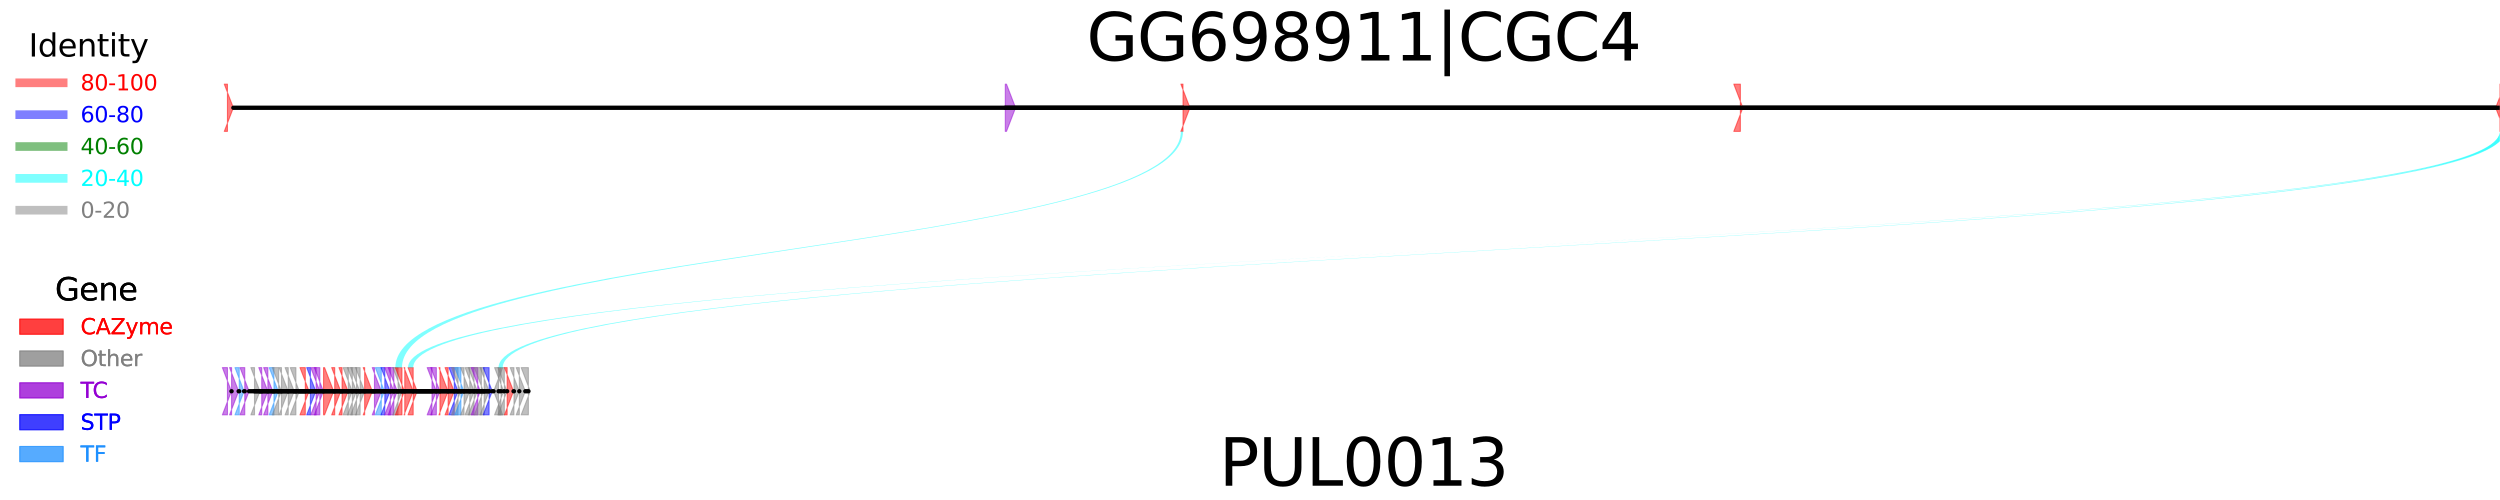 <?xml version="1.0" encoding="utf-8" standalone="no"?>
<!DOCTYPE svg PUBLIC "-//W3C//DTD SVG 1.1//EN"
  "http://www.w3.org/Graphics/SVG/1.1/DTD/svg11.dtd">
<svg xmlns:xlink="http://www.w3.org/1999/xlink" width="1152pt" height="230.4pt" viewBox="0 0 1152 230.4" xmlns="http://www.w3.org/2000/svg" version="1.1">
 <defs>
  <style type="text/css">*{stroke-linejoin: round; stroke-linecap: butt}</style>
 </defs>
 <g id="figure_1">
  <g id="patch_1">
   <path d="M 0 230.4 
L 1152 230.4 
L 1152 0 
L 0 0 
z
" style="fill: #ffffff"/>
  </g>
  <g id="axes_1">
   <g id="patch_2">
    <path d="M 104.809 60.544 
L 103.346 60.544 
L 107.534 49.659 
L 103.346 38.774 
L 104.809 38.774 
z
" clip-path="url(#pbc2ae09598)" style="fill: #ff0000; opacity: 0.5; stroke: #ff0000; stroke-width: 0.5; stroke-linejoin: miter"/>
   </g>
   <g id="patch_3">
    <path d="M 545.127 60.544 
L 544.146 60.544 
L 548.334 49.659 
L 544.146 38.774 
L 545.127 38.774 
z
" clip-path="url(#pbc2ae09598)" style="fill: #ff0000; opacity: 0.5; stroke: #ff0000; stroke-width: 0.5; stroke-linejoin: miter"/>
   </g>
   <g id="patch_4">
    <path d="M 801.967 60.544 
L 798.931 60.544 
L 803.119 49.659 
L 798.931 38.774 
L 801.967 38.774 
z
" clip-path="url(#pbc2ae09598)" style="fill: #ff0000; opacity: 0.5; stroke: #ff0000; stroke-width: 0.5; stroke-linejoin: miter"/>
   </g>
   <g id="patch_5">
    <path d="M 1150.003 49.659 
L 1154.191 60.544 
L 1151.9 60.544 
L 1151.9 38.774 
L 1154.191 38.774 
z
" clip-path="url(#pbc2ae09598)" style="fill: #ff0000; opacity: 0.5; stroke: #ff0000; stroke-width: 0.5; stroke-linejoin: miter"/>
   </g>
   <g id="patch_6">
    <path d="M 463.238 60.544 
L 463.788 60.544 
L 467.976 49.659 
L 463.788 38.774 
L 463.238 38.774 
z
" clip-path="url(#pbc2ae09598)" style="fill: #9400d3; opacity: 0.5; stroke: #9400d3; stroke-width: 0.5; stroke-linejoin: miter"/>
   </g>
   <g id="patch_7">
    <path d="M 104.809 191.165 
L 102.465 191.165 
L 106.653 180.28 
L 102.465 169.395 
L 104.809 169.395 
z
" clip-path="url(#pbc2ae09598)" style="fill: #9400d3; opacity: 0.5; stroke: #9400d3; stroke-width: 0.5; stroke-linejoin: miter"/>
   </g>
   <g id="patch_8">
    <path d="M 106.716 191.165 
L 105.778 191.165 
L 109.967 180.28 
L 105.778 169.395 
L 106.716 169.395 
z
" clip-path="url(#pbc2ae09598)" style="fill: #9400d3; opacity: 0.5; stroke: #9400d3; stroke-width: 0.5; stroke-linejoin: miter"/>
   </g>
   <g id="patch_9">
    <path d="M 110.238 191.165 
L 108.273 191.165 
L 112.461 180.28 
L 108.273 169.395 
L 110.238 169.395 
z
" clip-path="url(#pbc2ae09598)" style="fill: #1e90ff; opacity: 0.5; stroke: #1e90ff; stroke-width: 0.5; stroke-linejoin: miter"/>
   </g>
   <g id="patch_10">
    <path d="M 112.789 191.165 
L 110.593 191.165 
L 114.782 180.28 
L 110.593 169.395 
L 112.789 169.395 
z
" clip-path="url(#pbc2ae09598)" style="fill: #9400d3; opacity: 0.5; stroke: #9400d3; stroke-width: 0.5; stroke-linejoin: miter"/>
   </g>
   <g id="patch_11">
    <path d="M 223.094 191.165 
L 221.2 191.165 
L 225.389 180.28 
L 221.2 169.395 
L 223.094 169.395 
z
" clip-path="url(#pbc2ae09598)" style="fill: #808080; opacity: 0.5; stroke: #808080; stroke-width: 0.5; stroke-linejoin: miter"/>
   </g>
   <g id="patch_12">
    <path d="M 117.28 191.165 
L 115.595 191.165 
L 119.783 180.28 
L 115.595 169.395 
L 117.28 169.395 
z
" clip-path="url(#pbc2ae09598)" style="fill: #808080; opacity: 0.5; stroke: #808080; stroke-width: 0.5; stroke-linejoin: miter"/>
   </g>
   <g id="patch_13">
    <path d="M 120.607 191.165 
L 119.241 191.165 
L 123.43 180.28 
L 119.241 169.395 
L 120.607 169.395 
z
" clip-path="url(#pbc2ae09598)" style="fill: #9400d3; opacity: 0.5; stroke: #9400d3; stroke-width: 0.5; stroke-linejoin: miter"/>
   </g>
   <g id="patch_14">
    <path d="M 123.433 191.165 
L 121.485 191.165 
L 125.673 180.28 
L 121.485 169.395 
L 123.433 169.395 
z
" clip-path="url(#pbc2ae09598)" style="fill: #9400d3; opacity: 0.5; stroke: #9400d3; stroke-width: 0.5; stroke-linejoin: miter"/>
   </g>
   <g id="patch_15">
    <path d="M 126.234 191.165 
L 124.049 191.165 
L 128.237 180.28 
L 124.049 169.395 
L 126.234 169.395 
z
" clip-path="url(#pbc2ae09598)" style="fill: #1e90ff; opacity: 0.5; stroke: #1e90ff; stroke-width: 0.5; stroke-linejoin: miter"/>
   </g>
   <g id="patch_16">
    <path d="M 128.41 191.165 
L 125.478 191.165 
L 129.666 180.28 
L 125.478 169.395 
L 128.41 169.395 
z
" clip-path="url(#pbc2ae09598)" style="fill: #808080; opacity: 0.5; stroke: #808080; stroke-width: 0.5; stroke-linejoin: miter"/>
   </g>
   <g id="patch_17">
    <path d="M 129.697 191.165 
L 128.611 191.165 
L 132.8 180.28 
L 128.611 169.395 
L 129.697 169.395 
z
" clip-path="url(#pbc2ae09598)" style="fill: #808080; opacity: 0.5; stroke: #808080; stroke-width: 0.5; stroke-linejoin: miter"/>
   </g>
   <g id="patch_18">
    <path d="M 132.825 191.165 
L 131.371 191.165 
L 135.56 180.28 
L 131.371 169.395 
L 132.825 169.395 
z
" clip-path="url(#pbc2ae09598)" style="fill: #808080; opacity: 0.5; stroke: #808080; stroke-width: 0.5; stroke-linejoin: miter"/>
   </g>
   <g id="patch_19">
    <path d="M 136.366 191.165 
L 133.73 191.165 
L 137.919 180.28 
L 133.73 169.395 
L 136.366 169.395 
z
" clip-path="url(#pbc2ae09598)" style="fill: #808080; opacity: 0.5; stroke: #808080; stroke-width: 0.5; stroke-linejoin: miter"/>
   </g>
   <g id="patch_20">
    <path d="M 140.684 191.165 
L 138.23 191.165 
L 142.419 180.28 
L 138.23 169.395 
L 140.684 169.395 
z
" clip-path="url(#pbc2ae09598)" style="fill: #ff0000; opacity: 0.5; stroke: #ff0000; stroke-width: 0.5; stroke-linejoin: miter"/>
   </g>
   <g id="patch_21">
    <path d="M 143.019 191.165 
L 141.329 191.165 
L 145.518 180.28 
L 141.329 169.395 
L 143.019 169.395 
z
" clip-path="url(#pbc2ae09598)" style="fill: #0000ff; opacity: 0.5; stroke: #0000ff; stroke-width: 0.5; stroke-linejoin: miter"/>
   </g>
   <g id="patch_22">
    <path d="M 145.677 191.165 
L 143.184 191.165 
L 147.373 180.28 
L 143.184 169.395 
L 145.677 169.395 
z
" clip-path="url(#pbc2ae09598)" style="fill: #9400d3; opacity: 0.5; stroke: #9400d3; stroke-width: 0.5; stroke-linejoin: miter"/>
   </g>
   <g id="patch_23">
    <path d="M 147.373 191.165 
L 144.847 191.165 
L 149.036 180.28 
L 144.847 169.395 
L 147.373 169.395 
z
" clip-path="url(#pbc2ae09598)" style="fill: #9400d3; opacity: 0.5; stroke: #9400d3; stroke-width: 0.5; stroke-linejoin: miter"/>
   </g>
   <g id="patch_24">
    <path d="M 149.091 191.165 
L 149.565 191.165 
L 153.754 180.28 
L 149.565 169.395 
L 149.091 169.395 
z
" clip-path="url(#pbc2ae09598)" style="fill: #ff0000; opacity: 0.5; stroke: #ff0000; stroke-width: 0.5; stroke-linejoin: miter"/>
   </g>
   <g id="patch_25">
    <path d="M 154.237 191.165 
L 152.833 191.165 
L 157.021 180.28 
L 152.833 169.395 
L 154.237 169.395 
z
" clip-path="url(#pbc2ae09598)" style="fill: #ff0000; opacity: 0.5; stroke: #ff0000; stroke-width: 0.5; stroke-linejoin: miter"/>
   </g>
   <g id="patch_26">
    <path d="M 157.62 191.165 
L 156.193 191.165 
L 160.382 180.28 
L 156.193 169.395 
L 157.62 169.395 
z
" clip-path="url(#pbc2ae09598)" style="fill: #ff0000; opacity: 0.5; stroke: #ff0000; stroke-width: 0.5; stroke-linejoin: miter"/>
   </g>
   <g id="patch_27">
    <path d="M 160.499 191.165 
L 158.133 191.165 
L 162.321 180.28 
L 158.133 169.395 
L 160.499 169.395 
z
" clip-path="url(#pbc2ae09598)" style="fill: #808080; opacity: 0.5; stroke: #808080; stroke-width: 0.5; stroke-linejoin: miter"/>
   </g>
   <g id="patch_28">
    <path d="M 162.356 191.165 
L 160.095 191.165 
L 164.283 180.28 
L 160.095 169.395 
L 162.356 169.395 
z
" clip-path="url(#pbc2ae09598)" style="fill: #808080; opacity: 0.5; stroke: #808080; stroke-width: 0.5; stroke-linejoin: miter"/>
   </g>
   <g id="patch_29">
    <path d="M 164.292 191.165 
L 161.607 191.165 
L 165.796 180.28 
L 161.607 169.395 
L 164.292 169.395 
z
" clip-path="url(#pbc2ae09598)" style="fill: #808080; opacity: 0.5; stroke: #808080; stroke-width: 0.5; stroke-linejoin: miter"/>
   </g>
   <g id="patch_30">
    <path d="M 165.944 191.165 
L 163.825 191.165 
L 168.014 180.28 
L 163.825 169.395 
L 165.944 169.395 
z
" clip-path="url(#pbc2ae09598)" style="fill: #808080; opacity: 0.5; stroke: #808080; stroke-width: 0.5; stroke-linejoin: miter"/>
   </g>
   <g id="patch_31">
    <path d="M 168.032 191.165 
L 167.375 191.165 
L 171.563 180.28 
L 167.375 169.395 
L 168.032 169.395 
z
" clip-path="url(#pbc2ae09598)" style="fill: #ff0000; opacity: 0.5; stroke: #ff0000; stroke-width: 0.5; stroke-linejoin: miter"/>
   </g>
   <g id="patch_32">
    <path d="M 172.556 191.165 
L 171.53 191.165 
L 175.719 180.28 
L 171.53 169.395 
L 172.556 169.395 
z
" clip-path="url(#pbc2ae09598)" style="fill: #9400d3; opacity: 0.5; stroke: #9400d3; stroke-width: 0.5; stroke-linejoin: miter"/>
   </g>
   <g id="patch_33">
    <path d="M 175.706 191.165 
L 172.944 191.165 
L 177.133 180.28 
L 172.944 169.395 
L 175.706 169.395 
z
" clip-path="url(#pbc2ae09598)" style="fill: #1e90ff; opacity: 0.5; stroke: #1e90ff; stroke-width: 0.5; stroke-linejoin: miter"/>
   </g>
   <g id="patch_34">
    <path d="M 177.325 191.165 
L 175.563 191.165 
L 179.752 180.28 
L 175.563 169.395 
L 177.325 169.395 
z
" clip-path="url(#pbc2ae09598)" style="fill: #0000ff; opacity: 0.5; stroke: #0000ff; stroke-width: 0.5; stroke-linejoin: miter"/>
   </g>
   <g id="patch_35">
    <path d="M 179.867 191.165 
L 177.27 191.165 
L 181.459 180.28 
L 177.27 169.395 
L 179.867 169.395 
z
" clip-path="url(#pbc2ae09598)" style="fill: #9400d3; opacity: 0.5; stroke: #9400d3; stroke-width: 0.5; stroke-linejoin: miter"/>
   </g>
   <g id="patch_36">
    <path d="M 181.486 191.165 
L 178.884 191.165 
L 183.072 180.28 
L 178.884 169.395 
L 181.486 169.395 
z
" clip-path="url(#pbc2ae09598)" style="fill: #9400d3; opacity: 0.5; stroke: #9400d3; stroke-width: 0.5; stroke-linejoin: miter"/>
   </g>
   <g id="patch_37">
    <path d="M 183.426 191.165 
L 181.01 191.165 
L 185.198 180.28 
L 181.01 169.395 
L 183.426 169.395 
z
" clip-path="url(#pbc2ae09598)" style="fill: #808080; opacity: 0.5; stroke: #808080; stroke-width: 0.5; stroke-linejoin: miter"/>
   </g>
   <g id="patch_38">
    <path d="M 185.242 191.165 
L 182.179 191.165 
L 186.367 180.28 
L 182.179 169.395 
L 185.242 169.395 
z
" clip-path="url(#pbc2ae09598)" style="fill: #ff0000; opacity: 0.5; stroke: #ff0000; stroke-width: 0.5; stroke-linejoin: miter"/>
   </g>
   <g id="patch_39">
    <path d="M 186.513 191.165 
L 186.202 191.165 
L 190.391 180.28 
L 186.202 169.395 
L 186.513 169.395 
z
" clip-path="url(#pbc2ae09598)" style="fill: #ff0000; opacity: 0.5; stroke: #ff0000; stroke-width: 0.5; stroke-linejoin: miter"/>
   </g>
   <g id="patch_40">
    <path d="M 190.396 191.165 
L 188.03 191.165 
L 192.219 180.28 
L 188.03 169.395 
L 190.396 169.395 
z
" clip-path="url(#pbc2ae09598)" style="fill: #ff0000; opacity: 0.5; stroke: #ff0000; stroke-width: 0.5; stroke-linejoin: miter"/>
   </g>
   <g id="patch_41">
    <path d="M 199.059 191.165 
L 196.852 191.165 
L 201.041 180.28 
L 196.852 169.395 
L 199.059 169.395 
z
" clip-path="url(#pbc2ae09598)" style="fill: #9400d3; opacity: 0.5; stroke: #9400d3; stroke-width: 0.5; stroke-linejoin: miter"/>
   </g>
   <g id="patch_42">
    <path d="M 201.07 191.165 
L 198.512 191.165 
L 202.7 180.28 
L 198.512 169.395 
L 201.07 169.395 
z
" clip-path="url(#pbc2ae09598)" style="fill: #9400d3; opacity: 0.5; stroke: #9400d3; stroke-width: 0.5; stroke-linejoin: miter"/>
   </g>
   <g id="patch_43">
    <path d="M 202.733 191.165 
L 202.279 191.165 
L 206.467 180.28 
L 202.279 169.395 
L 202.733 169.395 
z
" clip-path="url(#pbc2ae09598)" style="fill: #ff0000; opacity: 0.5; stroke: #ff0000; stroke-width: 0.5; stroke-linejoin: miter"/>
   </g>
   <g id="patch_44">
    <path d="M 206.497 191.165 
L 205.081 191.165 
L 209.27 180.28 
L 205.081 169.395 
L 206.497 169.395 
z
" clip-path="url(#pbc2ae09598)" style="fill: #ff0000; opacity: 0.5; stroke: #ff0000; stroke-width: 0.5; stroke-linejoin: miter"/>
   </g>
   <g id="patch_45">
    <path d="M 209.328 191.165 
L 206.869 191.165 
L 211.057 180.28 
L 206.869 169.395 
L 209.328 169.395 
z
" clip-path="url(#pbc2ae09598)" style="fill: #0000ff; opacity: 0.5; stroke: #0000ff; stroke-width: 0.5; stroke-linejoin: miter"/>
   </g>
   <g id="patch_46">
    <path d="M 211.086 191.165 
L 208.089 191.165 
L 212.277 180.28 
L 208.089 169.395 
L 211.086 169.395 
z
" clip-path="url(#pbc2ae09598)" style="fill: #808080; opacity: 0.5; stroke: #808080; stroke-width: 0.5; stroke-linejoin: miter"/>
   </g>
   <g id="patch_47">
    <path d="M 212.396 191.165 
L 209.579 191.165 
L 213.768 180.28 
L 209.579 169.395 
L 212.396 169.395 
z
" clip-path="url(#pbc2ae09598)" style="fill: #1e90ff; opacity: 0.5; stroke: #1e90ff; stroke-width: 0.5; stroke-linejoin: miter"/>
   </g>
   <g id="patch_48">
    <path d="M 213.836 191.165 
L 212.25 191.165 
L 216.438 180.28 
L 212.25 169.395 
L 213.836 169.395 
z
" clip-path="url(#pbc2ae09598)" style="fill: #808080; opacity: 0.5; stroke: #808080; stroke-width: 0.5; stroke-linejoin: miter"/>
   </g>
   <g id="patch_49">
    <path d="M 216.453 191.165 
L 214.306 191.165 
L 218.495 180.28 
L 214.306 169.395 
L 216.453 169.395 
z
" clip-path="url(#pbc2ae09598)" style="fill: #808080; opacity: 0.5; stroke: #808080; stroke-width: 0.5; stroke-linejoin: miter"/>
   </g>
   <g id="patch_50">
    <path d="M 218.451 191.165 
L 215.81 191.165 
L 219.998 180.28 
L 215.81 169.395 
L 218.451 169.395 
z
" clip-path="url(#pbc2ae09598)" style="fill: #808080; opacity: 0.5; stroke: #808080; stroke-width: 0.5; stroke-linejoin: miter"/>
   </g>
   <g id="patch_51">
    <path d="M 220.14 191.165 
L 217.131 191.165 
L 221.319 180.28 
L 217.131 169.395 
L 220.14 169.395 
z
" clip-path="url(#pbc2ae09598)" style="fill: #9400d3; opacity: 0.5; stroke: #9400d3; stroke-width: 0.5; stroke-linejoin: miter"/>
   </g>
   <g id="patch_52">
    <path d="M 221.817 191.165 
L 218.572 191.165 
L 222.76 180.28 
L 218.572 169.395 
L 221.817 169.395 
z
" clip-path="url(#pbc2ae09598)" style="fill: #808080; opacity: 0.5; stroke: #808080; stroke-width: 0.5; stroke-linejoin: miter"/>
   </g>
   <g id="patch_53">
    <path d="M 225.376 191.165 
L 222.653 191.165 
L 226.841 180.28 
L 222.653 169.395 
L 225.376 169.395 
z
" clip-path="url(#pbc2ae09598)" style="fill: #0000ff; opacity: 0.5; stroke: #0000ff; stroke-width: 0.5; stroke-linejoin: miter"/>
   </g>
   <g id="patch_54">
    <path d="M 227.46 180.28 
L 231.648 191.165 
L 229.727 191.165 
L 229.727 169.395 
L 231.648 169.395 
z
" clip-path="url(#pbc2ae09598)" style="fill: #808080; opacity: 0.5; stroke: #808080; stroke-width: 0.5; stroke-linejoin: miter"/>
   </g>
   <g id="patch_55">
    <path d="M 230.857 191.165 
L 227.898 191.165 
L 232.086 180.28 
L 227.898 169.395 
L 230.857 169.395 
z
" clip-path="url(#pbc2ae09598)" style="fill: #808080; opacity: 0.5; stroke: #808080; stroke-width: 0.5; stroke-linejoin: miter"/>
   </g>
   <g id="patch_56">
    <path d="M 232.405 191.165 
L 229.424 191.165 
L 233.612 180.28 
L 229.424 169.395 
L 232.405 169.395 
z
" clip-path="url(#pbc2ae09598)" style="fill: #808080; opacity: 0.5; stroke: #808080; stroke-width: 0.5; stroke-linejoin: miter"/>
   </g>
   <g id="patch_57">
    <path d="M 233.694 191.165 
L 232.449 191.165 
L 236.638 180.28 
L 232.449 169.395 
L 233.694 169.395 
z
" clip-path="url(#pbc2ae09598)" style="fill: #ff0000; opacity: 0.5; stroke: #ff0000; stroke-width: 0.5; stroke-linejoin: miter"/>
   </g>
   <g id="patch_58">
    <path d="M 236.837 191.165 
L 235.097 191.165 
L 239.286 180.28 
L 235.097 169.395 
L 236.837 169.395 
z
" clip-path="url(#pbc2ae09598)" style="fill: #808080; opacity: 0.5; stroke: #808080; stroke-width: 0.5; stroke-linejoin: miter"/>
   </g>
   <g id="patch_59">
    <path d="M 239.301 191.165 
L 237.874 191.165 
L 242.062 180.28 
L 237.874 169.395 
L 239.301 169.395 
z
" clip-path="url(#pbc2ae09598)" style="fill: #808080; opacity: 0.5; stroke: #808080; stroke-width: 0.5; stroke-linejoin: miter"/>
   </g>
   <g id="patch_60">
    <path d="M 243.474 191.165 
L 240.152 191.165 
L 244.341 180.28 
L 240.152 169.395 
L 243.474 169.395 
z
" clip-path="url(#pbc2ae09598)" style="fill: #808080; opacity: 0.5; stroke: #808080; stroke-width: 0.5; stroke-linejoin: miter"/>
   </g>
   <g id="patch_61">
    <path d="M 1151.9 60.544 
C 1151.9 114.97 229.727 114.97 229.727 169.395 
L 231.648 169.395 
C 231.648 114.97 1154.191 114.97 1154.191 60.544 
z
" clip-path="url(#pbc2ae09598)" style="fill: #00ffff; opacity: 0.5"/>
   </g>
   <g id="patch_62">
    <path d="M 1151.9 60.544 
C 1151.9 114.97 190.396 114.97 190.396 169.395 
L 188.03 169.395 
C 188.03 114.97 1154.191 114.97 1154.191 60.544 
z
" clip-path="url(#pbc2ae09598)" style="fill: #00ffff; opacity: 0.5"/>
   </g>
   <g id="patch_63">
    <path d="M 545.127 60.544 
C 545.127 114.97 185.242 114.97 185.242 169.395 
L 182.179 169.395 
C 182.179 114.97 544.146 114.97 544.146 60.544 
z
" clip-path="url(#pbc2ae09598)" style="fill: #00ffff; opacity: 0.5"/>
   </g>
   <g id="patch_64">
    <path d="M 107.534 49.659 
L 545.127 49.659 
z
" clip-path="url(#pbc2ae09598)" style="stroke: #000000; stroke-width: 2; stroke-linejoin: miter"/>
   </g>
   <g id="patch_65">
    <path d="M 548.334 49.659 
L 801.967 49.659 
z
" clip-path="url(#pbc2ae09598)" style="stroke: #000000; stroke-width: 2; stroke-linejoin: miter"/>
   </g>
   <g id="patch_66">
    <path d="M 803.119 49.659 
L 1150.003 49.659 
z
" clip-path="url(#pbc2ae09598)" style="stroke: #000000; stroke-width: 2; stroke-linejoin: miter"/>
   </g>
   <g id="patch_67">
    <path d="M 1151.9 49.659 
L 463.238 49.659 
z
" clip-path="url(#pbc2ae09598)" style="stroke: #000000; stroke-width: 2; stroke-linejoin: miter"/>
   </g>
   <g id="patch_68">
    <path d="M 106.653 180.28 
L 106.716 180.28 
z
" clip-path="url(#pbc2ae09598)" style="stroke: #000000; stroke-width: 2; stroke-linejoin: miter"/>
   </g>
   <g id="patch_69">
    <path d="M 109.967 180.28 
L 110.238 180.28 
z
" clip-path="url(#pbc2ae09598)" style="stroke: #000000; stroke-width: 2; stroke-linejoin: miter"/>
   </g>
   <g id="patch_70">
    <path d="M 112.461 180.28 
L 112.789 180.28 
z
" clip-path="url(#pbc2ae09598)" style="stroke: #000000; stroke-width: 2; stroke-linejoin: miter"/>
   </g>
   <g id="patch_71">
    <path d="M 114.782 180.28 
L 223.094 180.28 
z
" clip-path="url(#pbc2ae09598)" style="stroke: #000000; stroke-width: 2; stroke-linejoin: miter"/>
   </g>
   <g id="patch_72">
    <path d="M 225.389 180.28 
L 117.28 180.28 
z
" clip-path="url(#pbc2ae09598)" style="stroke: #000000; stroke-width: 2; stroke-linejoin: miter"/>
   </g>
   <g id="patch_73">
    <path d="M 119.783 180.28 
L 120.607 180.28 
z
" clip-path="url(#pbc2ae09598)" style="stroke: #000000; stroke-width: 2; stroke-linejoin: miter"/>
   </g>
   <g id="patch_74">
    <path d="M 123.43 180.28 
L 123.433 180.28 
z
" clip-path="url(#pbc2ae09598)" style="stroke: #000000; stroke-width: 2; stroke-linejoin: miter"/>
   </g>
   <g id="patch_75">
    <path d="M 125.673 180.28 
L 126.234 180.28 
z
" clip-path="url(#pbc2ae09598)" style="stroke: #000000; stroke-width: 2; stroke-linejoin: miter"/>
   </g>
   <g id="patch_76">
    <path d="M 128.237 180.28 
L 128.41 180.28 
z
" clip-path="url(#pbc2ae09598)" style="stroke: #000000; stroke-width: 2; stroke-linejoin: miter"/>
   </g>
   <g id="patch_77">
    <path d="M 129.666 180.28 
L 129.697 180.28 
z
" clip-path="url(#pbc2ae09598)" style="stroke: #000000; stroke-width: 2; stroke-linejoin: miter"/>
   </g>
   <g id="patch_78">
    <path d="M 132.8 180.28 
L 132.825 180.28 
z
" clip-path="url(#pbc2ae09598)" style="stroke: #000000; stroke-width: 2; stroke-linejoin: miter"/>
   </g>
   <g id="patch_79">
    <path d="M 135.56 180.28 
L 136.366 180.28 
z
" clip-path="url(#pbc2ae09598)" style="stroke: #000000; stroke-width: 2; stroke-linejoin: miter"/>
   </g>
   <g id="patch_80">
    <path d="M 137.919 180.28 
L 140.684 180.28 
z
" clip-path="url(#pbc2ae09598)" style="stroke: #000000; stroke-width: 2; stroke-linejoin: miter"/>
   </g>
   <g id="patch_81">
    <path d="M 142.419 180.28 
L 143.019 180.28 
z
" clip-path="url(#pbc2ae09598)" style="stroke: #000000; stroke-width: 2; stroke-linejoin: miter"/>
   </g>
   <g id="patch_82">
    <path d="M 145.518 180.28 
L 145.677 180.28 
z
" clip-path="url(#pbc2ae09598)" style="stroke: #000000; stroke-width: 2; stroke-linejoin: miter"/>
   </g>
   <g id="patch_83">
    <path d="M 147.373 180.28 
z
" clip-path="url(#pbc2ae09598)" style="stroke: #000000; stroke-width: 2; stroke-linejoin: miter"/>
   </g>
   <g id="patch_84">
    <path d="M 149.036 180.28 
L 149.091 180.28 
z
" clip-path="url(#pbc2ae09598)" style="stroke: #000000; stroke-width: 2; stroke-linejoin: miter"/>
   </g>
   <g id="patch_85">
    <path d="M 153.754 180.28 
L 154.237 180.28 
z
" clip-path="url(#pbc2ae09598)" style="stroke: #000000; stroke-width: 2; stroke-linejoin: miter"/>
   </g>
   <g id="patch_86">
    <path d="M 157.021 180.28 
L 157.62 180.28 
z
" clip-path="url(#pbc2ae09598)" style="stroke: #000000; stroke-width: 2; stroke-linejoin: miter"/>
   </g>
   <g id="patch_87">
    <path d="M 160.382 180.28 
L 160.499 180.28 
z
" clip-path="url(#pbc2ae09598)" style="stroke: #000000; stroke-width: 2; stroke-linejoin: miter"/>
   </g>
   <g id="patch_88">
    <path d="M 162.321 180.28 
L 162.356 180.28 
z
" clip-path="url(#pbc2ae09598)" style="stroke: #000000; stroke-width: 2; stroke-linejoin: miter"/>
   </g>
   <g id="patch_89">
    <path d="M 164.283 180.28 
L 164.292 180.28 
z
" clip-path="url(#pbc2ae09598)" style="stroke: #000000; stroke-width: 2; stroke-linejoin: miter"/>
   </g>
   <g id="patch_90">
    <path d="M 165.796 180.28 
L 165.944 180.28 
z
" clip-path="url(#pbc2ae09598)" style="stroke: #000000; stroke-width: 2; stroke-linejoin: miter"/>
   </g>
   <g id="patch_91">
    <path d="M 168.014 180.28 
L 168.032 180.28 
z
" clip-path="url(#pbc2ae09598)" style="stroke: #000000; stroke-width: 2; stroke-linejoin: miter"/>
   </g>
   <g id="patch_92">
    <path d="M 171.563 180.28 
L 172.556 180.28 
z
" clip-path="url(#pbc2ae09598)" style="stroke: #000000; stroke-width: 2; stroke-linejoin: miter"/>
   </g>
   <g id="patch_93">
    <path d="M 175.719 180.28 
L 175.706 180.28 
z
" clip-path="url(#pbc2ae09598)" style="stroke: #000000; stroke-width: 2; stroke-linejoin: miter"/>
   </g>
   <g id="patch_94">
    <path d="M 177.133 180.28 
L 177.325 180.28 
z
" clip-path="url(#pbc2ae09598)" style="stroke: #000000; stroke-width: 2; stroke-linejoin: miter"/>
   </g>
   <g id="patch_95">
    <path d="M 179.752 180.28 
L 179.867 180.28 
z
" clip-path="url(#pbc2ae09598)" style="stroke: #000000; stroke-width: 2; stroke-linejoin: miter"/>
   </g>
   <g id="patch_96">
    <path d="M 181.459 180.28 
L 181.486 180.28 
z
" clip-path="url(#pbc2ae09598)" style="stroke: #000000; stroke-width: 2; stroke-linejoin: miter"/>
   </g>
   <g id="patch_97">
    <path d="M 183.072 180.28 
L 183.426 180.28 
z
" clip-path="url(#pbc2ae09598)" style="stroke: #000000; stroke-width: 2; stroke-linejoin: miter"/>
   </g>
   <g id="patch_98">
    <path d="M 185.198 180.28 
L 185.242 180.28 
z
" clip-path="url(#pbc2ae09598)" style="stroke: #000000; stroke-width: 2; stroke-linejoin: miter"/>
   </g>
   <g id="patch_99">
    <path d="M 186.367 180.28 
L 186.513 180.28 
z
" clip-path="url(#pbc2ae09598)" style="stroke: #000000; stroke-width: 2; stroke-linejoin: miter"/>
   </g>
   <g id="patch_100">
    <path d="M 190.391 180.28 
L 190.396 180.28 
z
" clip-path="url(#pbc2ae09598)" style="stroke: #000000; stroke-width: 2; stroke-linejoin: miter"/>
   </g>
   <g id="patch_101">
    <path d="M 192.219 180.28 
L 199.059 180.28 
z
" clip-path="url(#pbc2ae09598)" style="stroke: #000000; stroke-width: 2; stroke-linejoin: miter"/>
   </g>
   <g id="patch_102">
    <path d="M 201.041 180.28 
L 201.07 180.28 
z
" clip-path="url(#pbc2ae09598)" style="stroke: #000000; stroke-width: 2; stroke-linejoin: miter"/>
   </g>
   <g id="patch_103">
    <path d="M 202.7 180.28 
L 202.733 180.28 
z
" clip-path="url(#pbc2ae09598)" style="stroke: #000000; stroke-width: 2; stroke-linejoin: miter"/>
   </g>
   <g id="patch_104">
    <path d="M 206.467 180.28 
L 206.497 180.28 
z
" clip-path="url(#pbc2ae09598)" style="stroke: #000000; stroke-width: 2; stroke-linejoin: miter"/>
   </g>
   <g id="patch_105">
    <path d="M 209.27 180.28 
L 209.328 180.28 
z
" clip-path="url(#pbc2ae09598)" style="stroke: #000000; stroke-width: 2; stroke-linejoin: miter"/>
   </g>
   <g id="patch_106">
    <path d="M 211.057 180.28 
L 211.086 180.28 
z
" clip-path="url(#pbc2ae09598)" style="stroke: #000000; stroke-width: 2; stroke-linejoin: miter"/>
   </g>
   <g id="patch_107">
    <path d="M 212.277 180.28 
L 212.396 180.28 
z
" clip-path="url(#pbc2ae09598)" style="stroke: #000000; stroke-width: 2; stroke-linejoin: miter"/>
   </g>
   <g id="patch_108">
    <path d="M 213.768 180.28 
L 213.836 180.28 
z
" clip-path="url(#pbc2ae09598)" style="stroke: #000000; stroke-width: 2; stroke-linejoin: miter"/>
   </g>
   <g id="patch_109">
    <path d="M 216.438 180.28 
L 216.453 180.28 
z
" clip-path="url(#pbc2ae09598)" style="stroke: #000000; stroke-width: 2; stroke-linejoin: miter"/>
   </g>
   <g id="patch_110">
    <path d="M 218.495 180.28 
L 218.451 180.28 
z
" clip-path="url(#pbc2ae09598)" style="stroke: #000000; stroke-width: 2; stroke-linejoin: miter"/>
   </g>
   <g id="patch_111">
    <path d="M 219.998 180.28 
L 220.14 180.28 
z
" clip-path="url(#pbc2ae09598)" style="stroke: #000000; stroke-width: 2; stroke-linejoin: miter"/>
   </g>
   <g id="patch_112">
    <path d="M 221.319 180.28 
L 221.817 180.28 
z
" clip-path="url(#pbc2ae09598)" style="stroke: #000000; stroke-width: 2; stroke-linejoin: miter"/>
   </g>
   <g id="patch_113">
    <path d="M 222.76 180.28 
L 225.376 180.28 
z
" clip-path="url(#pbc2ae09598)" style="stroke: #000000; stroke-width: 2; stroke-linejoin: miter"/>
   </g>
   <g id="patch_114">
    <path d="M 226.841 180.28 
L 227.46 180.28 
z
" clip-path="url(#pbc2ae09598)" style="stroke: #000000; stroke-width: 2; stroke-linejoin: miter"/>
   </g>
   <g id="patch_115">
    <path d="M 229.727 180.28 
L 230.857 180.28 
z
" clip-path="url(#pbc2ae09598)" style="stroke: #000000; stroke-width: 2; stroke-linejoin: miter"/>
   </g>
   <g id="patch_116">
    <path d="M 232.086 180.28 
L 232.405 180.28 
z
" clip-path="url(#pbc2ae09598)" style="stroke: #000000; stroke-width: 2; stroke-linejoin: miter"/>
   </g>
   <g id="patch_117">
    <path d="M 233.612 180.28 
L 233.694 180.28 
z
" clip-path="url(#pbc2ae09598)" style="stroke: #000000; stroke-width: 2; stroke-linejoin: miter"/>
   </g>
   <g id="patch_118">
    <path d="M 236.638 180.28 
L 236.837 180.28 
z
" clip-path="url(#pbc2ae09598)" style="stroke: #000000; stroke-width: 2; stroke-linejoin: miter"/>
   </g>
   <g id="patch_119">
    <path d="M 239.286 180.28 
L 239.301 180.28 
z
" clip-path="url(#pbc2ae09598)" style="stroke: #000000; stroke-width: 2; stroke-linejoin: miter"/>
   </g>
   <g id="patch_120">
    <path d="M 242.062 180.28 
L 243.474 180.28 
z
" clip-path="url(#pbc2ae09598)" style="stroke: #000000; stroke-width: 2; stroke-linejoin: miter"/>
   </g>
   <g id="text_1">
    <!-- GG698911|CGC4 -->
    <g transform="translate(500.679 27.889) scale(0.3 -0.3)">
     <defs>
      <path id="DejaVuSans-47" d="M 3809 666 
L 3809 1919 
L 2778 1919 
L 2778 2438 
L 4434 2438 
L 4434 434 
Q 4069 175 3628 42 
Q 3188 -91 2688 -91 
Q 1594 -91 976 548 
Q 359 1188 359 2328 
Q 359 3472 976 4111 
Q 1594 4750 2688 4750 
Q 3144 4750 3555 4637 
Q 3966 4525 4313 4306 
L 4313 3634 
Q 3963 3931 3569 4081 
Q 3175 4231 2741 4231 
Q 1884 4231 1454 3753 
Q 1025 3275 1025 2328 
Q 1025 1384 1454 906 
Q 1884 428 2741 428 
Q 3075 428 3337 486 
Q 3600 544 3809 666 
z
" transform="scale(0.016)"/>
      <path id="DejaVuSans-36" d="M 2113 2584 
Q 1688 2584 1439 2293 
Q 1191 2003 1191 1497 
Q 1191 994 1439 701 
Q 1688 409 2113 409 
Q 2538 409 2786 701 
Q 3034 994 3034 1497 
Q 3034 2003 2786 2293 
Q 2538 2584 2113 2584 
z
M 3366 4563 
L 3366 3988 
Q 3128 4100 2886 4159 
Q 2644 4219 2406 4219 
Q 1781 4219 1451 3797 
Q 1122 3375 1075 2522 
Q 1259 2794 1537 2939 
Q 1816 3084 2150 3084 
Q 2853 3084 3261 2657 
Q 3669 2231 3669 1497 
Q 3669 778 3244 343 
Q 2819 -91 2113 -91 
Q 1303 -91 875 529 
Q 447 1150 447 2328 
Q 447 3434 972 4092 
Q 1497 4750 2381 4750 
Q 2619 4750 2861 4703 
Q 3103 4656 3366 4563 
z
" transform="scale(0.016)"/>
      <path id="DejaVuSans-39" d="M 703 97 
L 703 672 
Q 941 559 1184 500 
Q 1428 441 1663 441 
Q 2288 441 2617 861 
Q 2947 1281 2994 2138 
Q 2813 1869 2534 1725 
Q 2256 1581 1919 1581 
Q 1219 1581 811 2004 
Q 403 2428 403 3163 
Q 403 3881 828 4315 
Q 1253 4750 1959 4750 
Q 2769 4750 3195 4129 
Q 3622 3509 3622 2328 
Q 3622 1225 3098 567 
Q 2575 -91 1691 -91 
Q 1453 -91 1209 -44 
Q 966 3 703 97 
z
M 1959 2075 
Q 2384 2075 2632 2365 
Q 2881 2656 2881 3163 
Q 2881 3666 2632 3958 
Q 2384 4250 1959 4250 
Q 1534 4250 1286 3958 
Q 1038 3666 1038 3163 
Q 1038 2656 1286 2365 
Q 1534 2075 1959 2075 
z
" transform="scale(0.016)"/>
      <path id="DejaVuSans-38" d="M 2034 2216 
Q 1584 2216 1326 1975 
Q 1069 1734 1069 1313 
Q 1069 891 1326 650 
Q 1584 409 2034 409 
Q 2484 409 2743 651 
Q 3003 894 3003 1313 
Q 3003 1734 2745 1975 
Q 2488 2216 2034 2216 
z
M 1403 2484 
Q 997 2584 770 2862 
Q 544 3141 544 3541 
Q 544 4100 942 4425 
Q 1341 4750 2034 4750 
Q 2731 4750 3128 4425 
Q 3525 4100 3525 3541 
Q 3525 3141 3298 2862 
Q 3072 2584 2669 2484 
Q 3125 2378 3379 2068 
Q 3634 1759 3634 1313 
Q 3634 634 3220 271 
Q 2806 -91 2034 -91 
Q 1263 -91 848 271 
Q 434 634 434 1313 
Q 434 1759 690 2068 
Q 947 2378 1403 2484 
z
M 1172 3481 
Q 1172 3119 1398 2916 
Q 1625 2713 2034 2713 
Q 2441 2713 2670 2916 
Q 2900 3119 2900 3481 
Q 2900 3844 2670 4047 
Q 2441 4250 2034 4250 
Q 1625 4250 1398 4047 
Q 1172 3844 1172 3481 
z
" transform="scale(0.016)"/>
      <path id="DejaVuSans-31" d="M 794 531 
L 1825 531 
L 1825 4091 
L 703 3866 
L 703 4441 
L 1819 4666 
L 2450 4666 
L 2450 531 
L 3481 531 
L 3481 0 
L 794 0 
L 794 531 
z
" transform="scale(0.016)"/>
      <path id="DejaVuSans-7c" d="M 1344 4891 
L 1344 -1509 
L 813 -1509 
L 813 4891 
L 1344 4891 
z
" transform="scale(0.016)"/>
      <path id="DejaVuSans-43" d="M 4122 4306 
L 4122 3641 
Q 3803 3938 3442 4084 
Q 3081 4231 2675 4231 
Q 1875 4231 1450 3742 
Q 1025 3253 1025 2328 
Q 1025 1406 1450 917 
Q 1875 428 2675 428 
Q 3081 428 3442 575 
Q 3803 722 4122 1019 
L 4122 359 
Q 3791 134 3420 21 
Q 3050 -91 2638 -91 
Q 1578 -91 968 557 
Q 359 1206 359 2328 
Q 359 3453 968 4101 
Q 1578 4750 2638 4750 
Q 3056 4750 3426 4639 
Q 3797 4528 4122 4306 
z
" transform="scale(0.016)"/>
      <path id="DejaVuSans-34" d="M 2419 4116 
L 825 1625 
L 2419 1625 
L 2419 4116 
z
M 2253 4666 
L 3047 4666 
L 3047 1625 
L 3713 1625 
L 3713 1100 
L 3047 1100 
L 3047 0 
L 2419 0 
L 2419 1100 
L 313 1100 
L 313 1709 
L 2253 4666 
z
" transform="scale(0.016)"/>
     </defs>
     <use xlink:href="#DejaVuSans-47"/>
     <use xlink:href="#DejaVuSans-47" x="77.49"/>
     <use xlink:href="#DejaVuSans-36" x="154.98"/>
     <use xlink:href="#DejaVuSans-39" x="218.604"/>
     <use xlink:href="#DejaVuSans-38" x="282.227"/>
     <use xlink:href="#DejaVuSans-39" x="345.85"/>
     <use xlink:href="#DejaVuSans-31" x="409.473"/>
     <use xlink:href="#DejaVuSans-31" x="473.096"/>
     <use xlink:href="#DejaVuSans-7c" x="536.719"/>
     <use xlink:href="#DejaVuSans-43" x="570.41"/>
     <use xlink:href="#DejaVuSans-47" x="640.234"/>
     <use xlink:href="#DejaVuSans-43" x="717.725"/>
     <use xlink:href="#DejaVuSans-34" x="787.549"/>
    </g>
   </g>
   <g id="text_2">
    <!-- PUL0013 -->
    <g transform="translate(561.799 223.82) scale(0.3 -0.3)">
     <defs>
      <path id="DejaVuSans-50" d="M 1259 4147 
L 1259 2394 
L 2053 2394 
Q 2494 2394 2734 2622 
Q 2975 2850 2975 3272 
Q 2975 3691 2734 3919 
Q 2494 4147 2053 4147 
L 1259 4147 
z
M 628 4666 
L 2053 4666 
Q 2838 4666 3239 4311 
Q 3641 3956 3641 3272 
Q 3641 2581 3239 2228 
Q 2838 1875 2053 1875 
L 1259 1875 
L 1259 0 
L 628 0 
L 628 4666 
z
" transform="scale(0.016)"/>
      <path id="DejaVuSans-55" d="M 556 4666 
L 1191 4666 
L 1191 1831 
Q 1191 1081 1462 751 
Q 1734 422 2344 422 
Q 2950 422 3222 751 
Q 3494 1081 3494 1831 
L 3494 4666 
L 4128 4666 
L 4128 1753 
Q 4128 841 3676 375 
Q 3225 -91 2344 -91 
Q 1459 -91 1007 375 
Q 556 841 556 1753 
L 556 4666 
z
" transform="scale(0.016)"/>
      <path id="DejaVuSans-4c" d="M 628 4666 
L 1259 4666 
L 1259 531 
L 3531 531 
L 3531 0 
L 628 0 
L 628 4666 
z
" transform="scale(0.016)"/>
      <path id="DejaVuSans-30" d="M 2034 4250 
Q 1547 4250 1301 3770 
Q 1056 3291 1056 2328 
Q 1056 1369 1301 889 
Q 1547 409 2034 409 
Q 2525 409 2770 889 
Q 3016 1369 3016 2328 
Q 3016 3291 2770 3770 
Q 2525 4250 2034 4250 
z
M 2034 4750 
Q 2819 4750 3233 4129 
Q 3647 3509 3647 2328 
Q 3647 1150 3233 529 
Q 2819 -91 2034 -91 
Q 1250 -91 836 529 
Q 422 1150 422 2328 
Q 422 3509 836 4129 
Q 1250 4750 2034 4750 
z
" transform="scale(0.016)"/>
      <path id="DejaVuSans-33" d="M 2597 2516 
Q 3050 2419 3304 2112 
Q 3559 1806 3559 1356 
Q 3559 666 3084 287 
Q 2609 -91 1734 -91 
Q 1441 -91 1130 -33 
Q 819 25 488 141 
L 488 750 
Q 750 597 1062 519 
Q 1375 441 1716 441 
Q 2309 441 2620 675 
Q 2931 909 2931 1356 
Q 2931 1769 2642 2001 
Q 2353 2234 1838 2234 
L 1294 2234 
L 1294 2753 
L 1863 2753 
Q 2328 2753 2575 2939 
Q 2822 3125 2822 3475 
Q 2822 3834 2567 4026 
Q 2313 4219 1838 4219 
Q 1578 4219 1281 4162 
Q 984 4106 628 3988 
L 628 4550 
Q 988 4650 1302 4700 
Q 1616 4750 1894 4750 
Q 2613 4750 3031 4423 
Q 3450 4097 3450 3541 
Q 3450 3153 3228 2886 
Q 3006 2619 2597 2516 
z
" transform="scale(0.016)"/>
     </defs>
     <use xlink:href="#DejaVuSans-50"/>
     <use xlink:href="#DejaVuSans-55" x="60.303"/>
     <use xlink:href="#DejaVuSans-4c" x="133.496"/>
     <use xlink:href="#DejaVuSans-30" x="189.209"/>
     <use xlink:href="#DejaVuSans-30" x="252.832"/>
     <use xlink:href="#DejaVuSans-31" x="316.455"/>
     <use xlink:href="#DejaVuSans-33" x="380.078"/>
    </g>
   </g>
   <g id="legend_1">
    <g id="text_3">
     <!-- Identity -->
     <g transform="translate(13.215 26.061) scale(0.144 -0.144)">
      <defs>
       <path id="DejaVuSans-49" d="M 628 4666 
L 1259 4666 
L 1259 0 
L 628 0 
L 628 4666 
z
" transform="scale(0.016)"/>
       <path id="DejaVuSans-64" d="M 2906 2969 
L 2906 4863 
L 3481 4863 
L 3481 0 
L 2906 0 
L 2906 525 
Q 2725 213 2448 61 
Q 2172 -91 1784 -91 
Q 1150 -91 751 415 
Q 353 922 353 1747 
Q 353 2572 751 3078 
Q 1150 3584 1784 3584 
Q 2172 3584 2448 3432 
Q 2725 3281 2906 2969 
z
M 947 1747 
Q 947 1113 1208 752 
Q 1469 391 1925 391 
Q 2381 391 2643 752 
Q 2906 1113 2906 1747 
Q 2906 2381 2643 2742 
Q 2381 3103 1925 3103 
Q 1469 3103 1208 2742 
Q 947 2381 947 1747 
z
" transform="scale(0.016)"/>
       <path id="DejaVuSans-65" d="M 3597 1894 
L 3597 1613 
L 953 1613 
Q 991 1019 1311 708 
Q 1631 397 2203 397 
Q 2534 397 2845 478 
Q 3156 559 3463 722 
L 3463 178 
Q 3153 47 2828 -22 
Q 2503 -91 2169 -91 
Q 1331 -91 842 396 
Q 353 884 353 1716 
Q 353 2575 817 3079 
Q 1281 3584 2069 3584 
Q 2775 3584 3186 3129 
Q 3597 2675 3597 1894 
z
M 3022 2063 
Q 3016 2534 2758 2815 
Q 2500 3097 2075 3097 
Q 1594 3097 1305 2825 
Q 1016 2553 972 2059 
L 3022 2063 
z
" transform="scale(0.016)"/>
       <path id="DejaVuSans-6e" d="M 3513 2113 
L 3513 0 
L 2938 0 
L 2938 2094 
Q 2938 2591 2744 2837 
Q 2550 3084 2163 3084 
Q 1697 3084 1428 2787 
Q 1159 2491 1159 1978 
L 1159 0 
L 581 0 
L 581 3500 
L 1159 3500 
L 1159 2956 
Q 1366 3272 1645 3428 
Q 1925 3584 2291 3584 
Q 2894 3584 3203 3211 
Q 3513 2838 3513 2113 
z
" transform="scale(0.016)"/>
       <path id="DejaVuSans-74" d="M 1172 4494 
L 1172 3500 
L 2356 3500 
L 2356 3053 
L 1172 3053 
L 1172 1153 
Q 1172 725 1289 603 
Q 1406 481 1766 481 
L 2356 481 
L 2356 0 
L 1766 0 
Q 1100 0 847 248 
Q 594 497 594 1153 
L 594 3053 
L 172 3053 
L 172 3500 
L 594 3500 
L 594 4494 
L 1172 4494 
z
" transform="scale(0.016)"/>
       <path id="DejaVuSans-69" d="M 603 3500 
L 1178 3500 
L 1178 0 
L 603 0 
L 603 3500 
z
M 603 4863 
L 1178 4863 
L 1178 4134 
L 603 4134 
L 603 4863 
z
" transform="scale(0.016)"/>
       <path id="DejaVuSans-79" d="M 2059 -325 
Q 1816 -950 1584 -1140 
Q 1353 -1331 966 -1331 
L 506 -1331 
L 506 -850 
L 844 -850 
Q 1081 -850 1212 -737 
Q 1344 -625 1503 -206 
L 1606 56 
L 191 3500 
L 800 3500 
L 1894 763 
L 2988 3500 
L 3597 3500 
L 2059 -325 
z
" transform="scale(0.016)"/>
      </defs>
      <use xlink:href="#DejaVuSans-49"/>
      <use xlink:href="#DejaVuSans-64" x="29.492"/>
      <use xlink:href="#DejaVuSans-65" x="92.969"/>
      <use xlink:href="#DejaVuSans-6e" x="154.492"/>
      <use xlink:href="#DejaVuSans-74" x="217.871"/>
      <use xlink:href="#DejaVuSans-69" x="257.08"/>
      <use xlink:href="#DejaVuSans-74" x="284.863"/>
      <use xlink:href="#DejaVuSans-79" x="324.072"/>
     </g>
    </g>
    <g id="line2d_1">
     <path d="M 9.1 38.154 
L 19.1 38.154 
L 29.1 38.154 
" style="fill: none; stroke: #ff0000; stroke-opacity: 0.5; stroke-width: 4; stroke-linecap: square"/>
    </g>
    <g id="text_4">
     <!-- 80-100 -->
     <g style="fill: #ff0000" transform="translate(37.1 41.654) scale(0.1 -0.1)">
      <defs>
       <path id="DejaVuSans-2d" d="M 313 2009 
L 1997 2009 
L 1997 1497 
L 313 1497 
L 313 2009 
z
" transform="scale(0.016)"/>
      </defs>
      <use xlink:href="#DejaVuSans-38"/>
      <use xlink:href="#DejaVuSans-30" x="63.623"/>
      <use xlink:href="#DejaVuSans-2d" x="127.246"/>
      <use xlink:href="#DejaVuSans-31" x="163.33"/>
      <use xlink:href="#DejaVuSans-30" x="226.953"/>
      <use xlink:href="#DejaVuSans-30" x="290.576"/>
     </g>
    </g>
    <g id="line2d_2">
     <path d="M 9.1 52.832 
L 19.1 52.832 
L 29.1 52.832 
" style="fill: none; stroke: #0000ff; stroke-opacity: 0.5; stroke-width: 4; stroke-linecap: square"/>
    </g>
    <g id="text_5">
     <!-- 60-80 -->
     <g style="fill: #0000ff" transform="translate(37.1 56.332) scale(0.1 -0.1)">
      <use xlink:href="#DejaVuSans-36"/>
      <use xlink:href="#DejaVuSans-30" x="63.623"/>
      <use xlink:href="#DejaVuSans-2d" x="127.246"/>
      <use xlink:href="#DejaVuSans-38" x="163.33"/>
      <use xlink:href="#DejaVuSans-30" x="226.953"/>
     </g>
    </g>
    <g id="line2d_3">
     <path d="M 9.1 67.51 
L 19.1 67.51 
L 29.1 67.51 
" style="fill: none; stroke: #008000; stroke-opacity: 0.5; stroke-width: 4; stroke-linecap: square"/>
    </g>
    <g id="text_6">
     <!-- 40-60 -->
     <g style="fill: #008000" transform="translate(37.1 71.01) scale(0.1 -0.1)">
      <use xlink:href="#DejaVuSans-34"/>
      <use xlink:href="#DejaVuSans-30" x="63.623"/>
      <use xlink:href="#DejaVuSans-2d" x="127.246"/>
      <use xlink:href="#DejaVuSans-36" x="163.33"/>
      <use xlink:href="#DejaVuSans-30" x="226.953"/>
     </g>
    </g>
    <g id="line2d_4">
     <path d="M 9.1 82.189 
L 19.1 82.189 
L 29.1 82.189 
" style="fill: none; stroke: #00ffff; stroke-opacity: 0.5; stroke-width: 4; stroke-linecap: square"/>
    </g>
    <g id="text_7">
     <!-- 20-40 -->
     <g style="fill: #00ffff" transform="translate(37.1 85.689) scale(0.1 -0.1)">
      <defs>
       <path id="DejaVuSans-32" d="M 1228 531 
L 3431 531 
L 3431 0 
L 469 0 
L 469 531 
Q 828 903 1448 1529 
Q 2069 2156 2228 2338 
Q 2531 2678 2651 2914 
Q 2772 3150 2772 3378 
Q 2772 3750 2511 3984 
Q 2250 4219 1831 4219 
Q 1534 4219 1204 4116 
Q 875 4013 500 3803 
L 500 4441 
Q 881 4594 1212 4672 
Q 1544 4750 1819 4750 
Q 2544 4750 2975 4387 
Q 3406 4025 3406 3419 
Q 3406 3131 3298 2873 
Q 3191 2616 2906 2266 
Q 2828 2175 2409 1742 
Q 1991 1309 1228 531 
z
" transform="scale(0.016)"/>
      </defs>
      <use xlink:href="#DejaVuSans-32"/>
      <use xlink:href="#DejaVuSans-30" x="63.623"/>
      <use xlink:href="#DejaVuSans-2d" x="127.246"/>
      <use xlink:href="#DejaVuSans-34" x="163.33"/>
      <use xlink:href="#DejaVuSans-30" x="226.953"/>
     </g>
    </g>
    <g id="line2d_5">
     <path d="M 9.1 96.867 
L 19.1 96.867 
L 29.1 96.867 
" style="fill: none; stroke: #808080; stroke-opacity: 0.5; stroke-width: 4; stroke-linecap: square"/>
    </g>
    <g id="text_8">
     <!-- 0-20 -->
     <g style="fill: #808080" transform="translate(37.1 100.367) scale(0.1 -0.1)">
      <use xlink:href="#DejaVuSans-30"/>
      <use xlink:href="#DejaVuSans-2d" x="63.623"/>
      <use xlink:href="#DejaVuSans-32" x="99.707"/>
      <use xlink:href="#DejaVuSans-30" x="163.33"/>
     </g>
    </g>
   </g>
   <g id="legend_2">
    <g id="text_9">
     <!-- Gene -->
     <g transform="translate(25.341 138.435) scale(0.144 -0.144)">
      <use xlink:href="#DejaVuSans-47"/>
      <use xlink:href="#DejaVuSans-65" x="77.49"/>
      <use xlink:href="#DejaVuSans-6e" x="139.014"/>
      <use xlink:href="#DejaVuSans-65" x="202.393"/>
     </g>
    </g>
    <g id="patch_121">
     <path d="M 9.1 154.028 
L 29.1 154.028 
L 29.1 147.028 
L 9.1 147.028 
z
" style="fill: #ff0000; opacity: 0.5; stroke: #ff0000; stroke-width: 0.5; stroke-linejoin: miter"/>
    </g>
    <g id="text_10">
     <!-- CAZyme -->
     <g style="fill: #ff0000" transform="translate(37.1 154.028) scale(0.1 -0.1)">
      <defs>
       <path id="DejaVuSans-41" d="M 2188 4044 
L 1331 1722 
L 3047 1722 
L 2188 4044 
z
M 1831 4666 
L 2547 4666 
L 4325 0 
L 3669 0 
L 3244 1197 
L 1141 1197 
L 716 0 
L 50 0 
L 1831 4666 
z
" transform="scale(0.016)"/>
       <path id="DejaVuSans-5a" d="M 359 4666 
L 4025 4666 
L 4025 4184 
L 1075 531 
L 4097 531 
L 4097 0 
L 288 0 
L 288 481 
L 3238 4134 
L 359 4134 
L 359 4666 
z
" transform="scale(0.016)"/>
       <path id="DejaVuSans-6d" d="M 3328 2828 
Q 3544 3216 3844 3400 
Q 4144 3584 4550 3584 
Q 5097 3584 5394 3201 
Q 5691 2819 5691 2113 
L 5691 0 
L 5113 0 
L 5113 2094 
Q 5113 2597 4934 2840 
Q 4756 3084 4391 3084 
Q 3944 3084 3684 2787 
Q 3425 2491 3425 1978 
L 3425 0 
L 2847 0 
L 2847 2094 
Q 2847 2600 2669 2842 
Q 2491 3084 2119 3084 
Q 1678 3084 1418 2786 
Q 1159 2488 1159 1978 
L 1159 0 
L 581 0 
L 581 3500 
L 1159 3500 
L 1159 2956 
Q 1356 3278 1631 3431 
Q 1906 3584 2284 3584 
Q 2666 3584 2933 3390 
Q 3200 3197 3328 2828 
z
" transform="scale(0.016)"/>
      </defs>
      <use xlink:href="#DejaVuSans-43"/>
      <use xlink:href="#DejaVuSans-41" x="69.824"/>
      <use xlink:href="#DejaVuSans-5a" x="138.232"/>
      <use xlink:href="#DejaVuSans-79" x="206.738"/>
      <use xlink:href="#DejaVuSans-6d" x="265.918"/>
      <use xlink:href="#DejaVuSans-65" x="363.33"/>
     </g>
    </g>
    <g id="patch_122">
     <path d="M 9.1 168.706 
L 29.1 168.706 
L 29.1 161.706 
L 9.1 161.706 
z
" style="fill: #808080; opacity: 0.5; stroke: #808080; stroke-width: 0.5; stroke-linejoin: miter"/>
    </g>
    <g id="text_11">
     <!-- Other -->
     <g style="fill: #808080" transform="translate(37.1 168.706) scale(0.1 -0.1)">
      <defs>
       <path id="DejaVuSans-4f" d="M 2522 4238 
Q 1834 4238 1429 3725 
Q 1025 3213 1025 2328 
Q 1025 1447 1429 934 
Q 1834 422 2522 422 
Q 3209 422 3611 934 
Q 4013 1447 4013 2328 
Q 4013 3213 3611 3725 
Q 3209 4238 2522 4238 
z
M 2522 4750 
Q 3503 4750 4090 4092 
Q 4678 3434 4678 2328 
Q 4678 1225 4090 567 
Q 3503 -91 2522 -91 
Q 1538 -91 948 565 
Q 359 1222 359 2328 
Q 359 3434 948 4092 
Q 1538 4750 2522 4750 
z
" transform="scale(0.016)"/>
       <path id="DejaVuSans-68" d="M 3513 2113 
L 3513 0 
L 2938 0 
L 2938 2094 
Q 2938 2591 2744 2837 
Q 2550 3084 2163 3084 
Q 1697 3084 1428 2787 
Q 1159 2491 1159 1978 
L 1159 0 
L 581 0 
L 581 4863 
L 1159 4863 
L 1159 2956 
Q 1366 3272 1645 3428 
Q 1925 3584 2291 3584 
Q 2894 3584 3203 3211 
Q 3513 2838 3513 2113 
z
" transform="scale(0.016)"/>
       <path id="DejaVuSans-72" d="M 2631 2963 
Q 2534 3019 2420 3045 
Q 2306 3072 2169 3072 
Q 1681 3072 1420 2755 
Q 1159 2438 1159 1844 
L 1159 0 
L 581 0 
L 581 3500 
L 1159 3500 
L 1159 2956 
Q 1341 3275 1631 3429 
Q 1922 3584 2338 3584 
Q 2397 3584 2469 3576 
Q 2541 3569 2628 3553 
L 2631 2963 
z
" transform="scale(0.016)"/>
      </defs>
      <use xlink:href="#DejaVuSans-4f"/>
      <use xlink:href="#DejaVuSans-74" x="78.711"/>
      <use xlink:href="#DejaVuSans-68" x="117.92"/>
      <use xlink:href="#DejaVuSans-65" x="181.299"/>
      <use xlink:href="#DejaVuSans-72" x="242.822"/>
     </g>
    </g>
    <g id="patch_123">
     <path d="M 9.1 183.384 
L 29.1 183.384 
L 29.1 176.384 
L 9.1 176.384 
z
" style="fill: #9400d3; opacity: 0.5; stroke: #9400d3; stroke-width: 0.5; stroke-linejoin: miter"/>
    </g>
    <g id="text_12">
     <!-- TC -->
     <g style="fill: #9400d3" transform="translate(37.1 183.384) scale(0.1 -0.1)">
      <defs>
       <path id="DejaVuSans-54" d="M -19 4666 
L 3928 4666 
L 3928 4134 
L 2272 4134 
L 2272 0 
L 1638 0 
L 1638 4134 
L -19 4134 
L -19 4666 
z
" transform="scale(0.016)"/>
      </defs>
      <use xlink:href="#DejaVuSans-54"/>
      <use xlink:href="#DejaVuSans-43" x="55.209"/>
     </g>
    </g>
    <g id="patch_124">
     <path d="M 9.1 198.062 
L 29.1 198.062 
L 29.1 191.062 
L 9.1 191.062 
z
" style="fill: #0000ff; opacity: 0.5; stroke: #0000ff; stroke-width: 0.5; stroke-linejoin: miter"/>
    </g>
    <g id="text_13">
     <!-- STP -->
     <g style="fill: #0000ff" transform="translate(37.1 198.062) scale(0.1 -0.1)">
      <defs>
       <path id="DejaVuSans-53" d="M 3425 4513 
L 3425 3897 
Q 3066 4069 2747 4153 
Q 2428 4238 2131 4238 
Q 1616 4238 1336 4038 
Q 1056 3838 1056 3469 
Q 1056 3159 1242 3001 
Q 1428 2844 1947 2747 
L 2328 2669 
Q 3034 2534 3370 2195 
Q 3706 1856 3706 1288 
Q 3706 609 3251 259 
Q 2797 -91 1919 -91 
Q 1588 -91 1214 -16 
Q 841 59 441 206 
L 441 856 
Q 825 641 1194 531 
Q 1563 422 1919 422 
Q 2459 422 2753 634 
Q 3047 847 3047 1241 
Q 3047 1584 2836 1778 
Q 2625 1972 2144 2069 
L 1759 2144 
Q 1053 2284 737 2584 
Q 422 2884 422 3419 
Q 422 4038 858 4394 
Q 1294 4750 2059 4750 
Q 2388 4750 2728 4690 
Q 3069 4631 3425 4513 
z
" transform="scale(0.016)"/>
      </defs>
      <use xlink:href="#DejaVuSans-53"/>
      <use xlink:href="#DejaVuSans-54" x="63.477"/>
      <use xlink:href="#DejaVuSans-50" x="124.561"/>
     </g>
    </g>
    <g id="patch_125">
     <path d="M 9.1 212.74 
L 29.1 212.74 
L 29.1 205.74 
L 9.1 205.74 
z
" style="fill: #1e90ff; opacity: 0.5; stroke: #1e90ff; stroke-width: 0.5; stroke-linejoin: miter"/>
    </g>
    <g id="text_14">
     <!-- TF -->
     <g style="fill: #1e90ff" transform="translate(37.1 212.74) scale(0.1 -0.1)">
      <defs>
       <path id="DejaVuSans-46" d="M 628 4666 
L 3309 4666 
L 3309 4134 
L 1259 4134 
L 1259 2759 
L 3109 2759 
L 3109 2228 
L 1259 2228 
L 1259 0 
L 628 0 
L 628 4666 
z
" transform="scale(0.016)"/>
      </defs>
      <use xlink:href="#DejaVuSans-54"/>
      <use xlink:href="#DejaVuSans-46" x="61.084"/>
     </g>
    </g>
   </g>
   <g id="legend_3">
    <g id="text_15">
     <!-- Gene -->
     <g transform="translate(25.341 138.435) scale(0.144 -0.144)">
      <use xlink:href="#DejaVuSans-47"/>
      <use xlink:href="#DejaVuSans-65" x="77.49"/>
      <use xlink:href="#DejaVuSans-6e" x="139.014"/>
      <use xlink:href="#DejaVuSans-65" x="202.393"/>
     </g>
    </g>
    <g id="patch_126">
     <path d="M 9.1 154.028 
L 29.1 154.028 
L 29.1 147.028 
L 9.1 147.028 
z
" style="fill: #ff0000; opacity: 0.5; stroke: #ff0000; stroke-width: 0.5; stroke-linejoin: miter"/>
    </g>
    <g id="text_16">
     <!-- CAZyme -->
     <g style="fill: #ff0000" transform="translate(37.1 154.028) scale(0.1 -0.1)">
      <use xlink:href="#DejaVuSans-43"/>
      <use xlink:href="#DejaVuSans-41" x="69.824"/>
      <use xlink:href="#DejaVuSans-5a" x="138.232"/>
      <use xlink:href="#DejaVuSans-79" x="206.738"/>
      <use xlink:href="#DejaVuSans-6d" x="265.918"/>
      <use xlink:href="#DejaVuSans-65" x="363.33"/>
     </g>
    </g>
    <g id="patch_127">
     <path d="M 9.1 168.706 
L 29.1 168.706 
L 29.1 161.706 
L 9.1 161.706 
z
" style="fill: #808080; opacity: 0.5; stroke: #808080; stroke-width: 0.5; stroke-linejoin: miter"/>
    </g>
    <g id="text_17">
     <!-- Other -->
     <g style="fill: #808080" transform="translate(37.1 168.706) scale(0.1 -0.1)">
      <use xlink:href="#DejaVuSans-4f"/>
      <use xlink:href="#DejaVuSans-74" x="78.711"/>
      <use xlink:href="#DejaVuSans-68" x="117.92"/>
      <use xlink:href="#DejaVuSans-65" x="181.299"/>
      <use xlink:href="#DejaVuSans-72" x="242.822"/>
     </g>
    </g>
    <g id="patch_128">
     <path d="M 9.1 183.384 
L 29.1 183.384 
L 29.1 176.384 
L 9.1 176.384 
z
" style="fill: #9400d3; opacity: 0.5; stroke: #9400d3; stroke-width: 0.5; stroke-linejoin: miter"/>
    </g>
    <g id="text_18">
     <!-- TC -->
     <g style="fill: #9400d3" transform="translate(37.1 183.384) scale(0.1 -0.1)">
      <use xlink:href="#DejaVuSans-54"/>
      <use xlink:href="#DejaVuSans-43" x="55.209"/>
     </g>
    </g>
    <g id="patch_129">
     <path d="M 9.1 198.062 
L 29.1 198.062 
L 29.1 191.062 
L 9.1 191.062 
z
" style="fill: #0000ff; opacity: 0.5; stroke: #0000ff; stroke-width: 0.5; stroke-linejoin: miter"/>
    </g>
    <g id="text_19">
     <!-- STP -->
     <g style="fill: #0000ff" transform="translate(37.1 198.062) scale(0.1 -0.1)">
      <use xlink:href="#DejaVuSans-53"/>
      <use xlink:href="#DejaVuSans-54" x="63.477"/>
      <use xlink:href="#DejaVuSans-50" x="124.561"/>
     </g>
    </g>
    <g id="patch_130">
     <path d="M 9.1 212.74 
L 29.1 212.74 
L 29.1 205.74 
L 9.1 205.74 
z
" style="fill: #1e90ff; opacity: 0.5; stroke: #1e90ff; stroke-width: 0.5; stroke-linejoin: miter"/>
    </g>
    <g id="text_20">
     <!-- TF -->
     <g style="fill: #1e90ff" transform="translate(37.1 212.74) scale(0.1 -0.1)">
      <use xlink:href="#DejaVuSans-54"/>
      <use xlink:href="#DejaVuSans-46" x="61.084"/>
     </g>
    </g>
   </g>
  </g>
 </g>
 <defs>
  <clipPath id="pbc2ae09598">
   <rect x="0.1" y="6.119" width="1151.8" height="217.701"/>
  </clipPath>
 </defs>
</svg>

